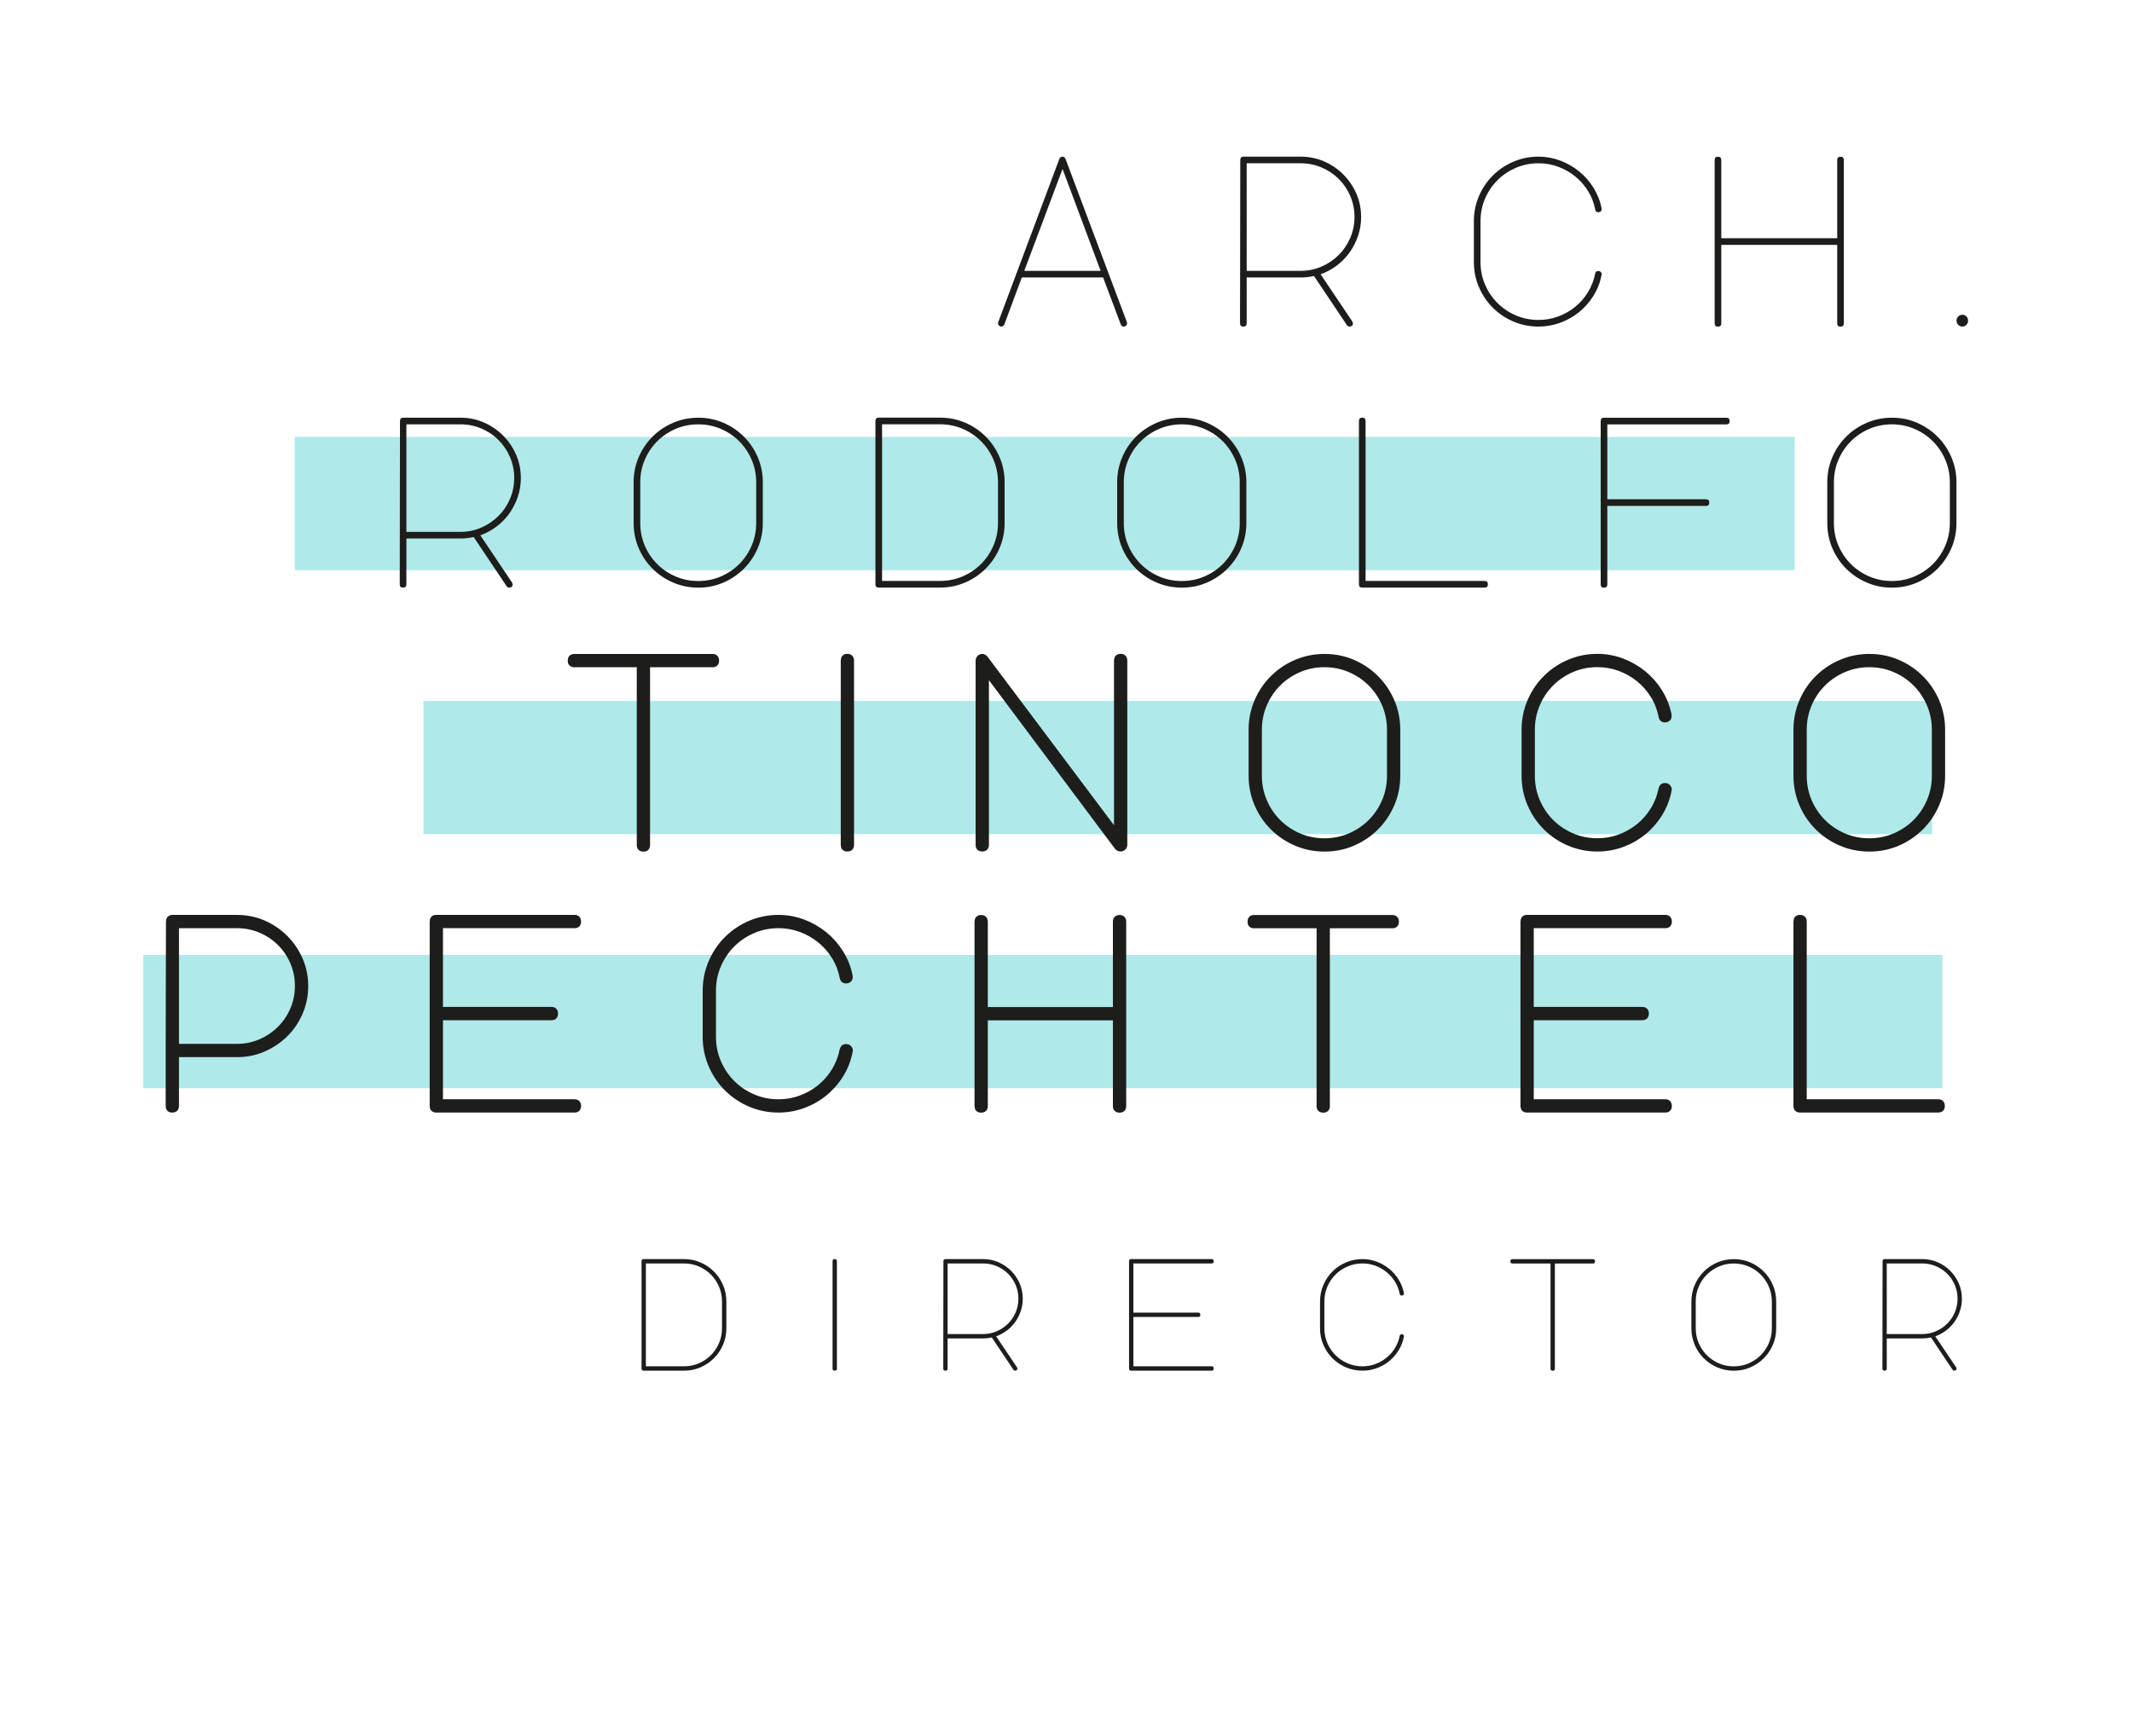 <svg xmlns:dc="http://purl.org/dc/elements/1.1/" xmlns:cc="http://creativecommons.org/ns#" xmlns:rdf="http://www.w3.org/1999/02/22-rdf-syntax-ns#" xmlns:svg="http://www.w3.org/2000/svg" xmlns="http://www.w3.org/2000/svg" xmlns:sodipodi="http://sodipodi.sourceforge.net/DTD/sodipodi-0.dtd" xmlns:inkscape="http://www.inkscape.org/namespaces/inkscape" width="70mm" height="57mm" viewBox="0 0 70 57" id="svg36517" inkscape:version="0.92.1 r15371" sodipodi:docname="rodolfo.svg"><defs id="defs36511"></defs><g inkscape:label="Layer 1" inkscape:groupmode="layer" id="layer1" transform="translate(0,-240)"><g id="g4778" transform="translate(-41.955,-0.151)"><path inkscape:connector-curvature="0" id="path162" style="fill:none;fill-opacity:1;fill-rule:nonzero;stroke:none;stroke-width:0.278" d="M 111.969,297.014 H 42.472 v -56.723 h 69.497 z"></path><path inkscape:connector-curvature="0" id="path164" style="fill:#afe9e9;fill-opacity:1;fill-rule:evenodd;stroke:none;stroke-width:0.353" d="m 55.858,263.168 h 49.536 v 4.375 H 55.858 Z"></path><path inkscape:connector-curvature="0" id="path166" style="fill:#afe9e9;fill-opacity:1;fill-rule:evenodd;stroke:none;stroke-width:0.353" d="m 51.632,254.5 h 49.245 v 4.375 H 51.632 Z"></path><path inkscape:connector-curvature="0" id="path168" style="fill:#afe9e9;fill-opacity:1;fill-rule:evenodd;stroke:none;stroke-width:0.353" d="m 46.661,271.511 h 59.071 v 4.375 H 46.661 Z"></path><g transform="matrix(0.353,0,0,-0.353,78.092,249.045)" id="g170"><path inkscape:connector-curvature="0" id="path172" style="fill:#1d1d1b;fill-opacity:1;fill-rule:nonzero;stroke:none" d="M 0,0 -3.541,9.48 -7.104,0 Z M 2.444,-4.774 C 2.49,-4.957 2.43,-5.087 2.262,-5.163 2.231,-5.178 2.193,-5.186 2.147,-5.186 c -0.136,0 -0.228,0.069 -0.274,0.207 l -1.644,4.362 h -7.562 l -1.621,-4.362 c -0.031,-0.078 -0.084,-0.134 -0.16,-0.172 -0.076,-0.038 -0.153,-0.042 -0.229,-0.012 -0.076,0.03 -0.134,0.084 -0.172,0.16 -0.038,0.076 -0.042,0.152 -0.01,0.229 l 5.687,15.191 c 0.062,0.137 0.16,0.205 0.297,0.205 0.122,0 0.214,-0.068 0.274,-0.205 z"></path></g><g transform="matrix(0.353,0,0,-0.353,84.661,249.045)" id="g174"><path inkscape:connector-curvature="0" id="path176" style="fill:#1d1d1b;fill-opacity:1;fill-rule:nonzero;stroke:none" d="m 0,0 c 0.686,0 1.332,0.133 1.941,0.398 0.61,0.267 1.143,0.627 1.6,1.083 0.456,0.456 0.814,0.988 1.073,1.596 0.259,0.608 0.389,1.253 0.389,1.938 0,0.683 -0.13,1.329 -0.389,1.936 C 4.355,7.56 3.997,8.091 3.541,8.547 3.084,9.003 2.551,9.359 1.941,9.618 1.332,9.877 0.686,10.006 0,10.006 H -5.025 V 0 Z M 4.797,-4.706 C 4.843,-4.782 4.861,-4.862 4.854,-4.945 4.847,-5.029 4.805,-5.094 4.729,-5.14 4.637,-5.171 4.576,-5.186 4.546,-5.186 c -0.107,0 -0.191,0.046 -0.251,0.137 l -3.062,4.57 C 0.837,-0.571 0.426,-0.617 0,-0.617 h -5.025 v -4.272 c 0,-0.198 -0.108,-0.297 -0.321,-0.297 -0.198,0 -0.297,0.099 -0.297,0.297 l 0.023,15.192 c 0,0.213 0.099,0.319 0.297,0.319 H 0 c 0.776,0 1.504,-0.148 2.182,-0.445 C 2.858,9.88 3.453,9.477 3.963,8.966 4.474,8.456 4.877,7.862 5.174,7.185 5.471,6.507 5.619,5.779 5.619,5.003 5.619,4.394 5.524,3.812 5.334,3.255 5.144,2.699 4.885,2.189 4.558,1.725 4.229,1.26 3.834,0.853 3.369,0.503 2.904,0.152 2.398,-0.122 1.851,-0.319 Z"></path></g><g transform="matrix(0.353,0,0,-0.353,94.54,249.182)" id="g178"><path inkscape:connector-curvature="0" id="path180" style="fill:#1d1d1b;fill-opacity:1;fill-rule:nonzero;stroke:none" d="m 0,0 c -0.137,-0.7 -0.389,-1.344 -0.754,-1.93 -0.365,-0.587 -0.81,-1.092 -1.337,-1.519 -0.525,-0.427 -1.111,-0.758 -1.759,-0.993 -0.647,-0.237 -1.321,-0.355 -2.021,-0.355 -0.822,0 -1.599,0.156 -2.33,0.469 -0.731,0.311 -1.37,0.742 -1.919,1.29 -0.548,0.549 -0.979,1.188 -1.291,1.919 -0.312,0.731 -0.468,1.508 -0.468,2.33 v 3.792 c 0,0.822 0.156,1.6 0.468,2.33 0.312,0.731 0.743,1.371 1.291,1.919 0.549,0.549 1.188,0.978 1.919,1.291 0.731,0.311 1.508,0.468 2.33,0.468 0.7,0 1.374,-0.122 2.021,-0.365 0.648,-0.244 1.234,-0.58 1.759,-1.005 0.527,-0.427 0.972,-0.934 1.337,-1.52 C -0.389,7.535 -0.137,6.899 0,6.214 0.03,6.016 -0.046,5.895 -0.229,5.849 -0.442,5.817 -0.563,5.901 -0.594,6.1 -0.716,6.724 -0.94,7.299 -1.268,7.824 c -0.328,0.526 -0.727,0.979 -1.199,1.36 -0.472,0.38 -0.998,0.677 -1.577,0.89 -0.578,0.214 -1.187,0.321 -1.827,0.321 -0.746,0 -1.447,-0.142 -2.102,-0.423 C -8.628,9.689 -9.199,9.306 -9.686,8.818 -10.174,8.33 -10.558,7.76 -10.84,7.104 -11.121,6.45 -11.262,5.749 -11.262,5.003 V 1.211 c 0,-0.746 0.141,-1.447 0.422,-2.102 0.282,-0.655 0.666,-1.225 1.154,-1.713 0.487,-0.488 1.058,-0.872 1.713,-1.154 0.655,-0.281 1.356,-0.422 2.102,-0.422 0.64,0 1.249,0.107 1.827,0.32 0.579,0.213 1.105,0.509 1.577,0.89 0.472,0.381 0.871,0.838 1.199,1.371 0.328,0.534 0.552,1.112 0.674,1.737 0.045,0.182 0.167,0.258 0.365,0.228 C -0.152,0.351 -0.088,0.305 -0.034,0.229 0.019,0.152 0.03,0.076 0,0"></path></g><g transform="matrix(0.353,0,0,-0.353,102.494,245.41)" id="g182"><path inkscape:connector-curvature="0" id="path184" style="fill:#1d1d1b;fill-opacity:1;fill-rule:nonzero;stroke:none" d="m 0,0 v -15.191 c 0,-0.199 -0.103,-0.297 -0.309,-0.297 -0.205,0 -0.307,0.098 -0.307,0.297 v 7.31 h -10.782 v -7.31 c 0,-0.199 -0.108,-0.297 -0.321,-0.297 -0.198,0 -0.297,0.098 -0.297,0.297 V 0 c 0,0.213 0.099,0.319 0.297,0.319 0.213,0 0.321,-0.105 0.321,-0.318 v -7.266 h 10.782 v 7.266 c 0,0.213 0.102,0.318 0.307,0.318 C -0.103,0.319 0,0.213 0,0"></path></g><g transform="matrix(0.353,0,0,-0.353,106.572,250.681)" id="g186"><path inkscape:connector-curvature="0" id="path188" style="fill:#1d1d1b;fill-opacity:1;fill-rule:nonzero;stroke:none" d="m 0,0 c 0,-0.152 -0.049,-0.281 -0.148,-0.388 -0.099,-0.107 -0.225,-0.16 -0.377,-0.16 -0.153,0 -0.282,0.053 -0.388,0.16 -0.108,0.107 -0.16,0.236 -0.16,0.388 0,0.152 0.052,0.282 0.16,0.389 0.106,0.106 0.235,0.16 0.388,0.16 0.152,0 0.278,-0.054 0.377,-0.16 C -0.049,0.282 0,0.152 0,0"></path></g><g transform="matrix(0.353,0,0,-0.353,57.072,257.617)" id="g190"><path inkscape:connector-curvature="0" id="path192" style="fill:#1d1d1b;fill-opacity:1;fill-rule:nonzero;stroke:none" d="m 0,0 c 0.686,0 1.332,0.133 1.941,0.398 0.61,0.267 1.143,0.627 1.6,1.083 0.456,0.456 0.814,0.988 1.073,1.596 0.259,0.608 0.389,1.253 0.389,1.938 0,0.683 -0.13,1.329 -0.389,1.936 C 4.355,7.56 3.997,8.091 3.541,8.547 3.084,9.003 2.551,9.359 1.941,9.618 1.332,9.877 0.686,10.006 0,10.006 H -5.025 V 0 Z M 4.797,-4.706 C 4.843,-4.782 4.861,-4.862 4.854,-4.945 4.847,-5.029 4.805,-5.094 4.729,-5.14 4.637,-5.171 4.576,-5.186 4.546,-5.186 c -0.107,0 -0.191,0.046 -0.251,0.137 l -3.062,4.57 C 0.837,-0.571 0.426,-0.617 0,-0.617 h -5.025 v -4.272 c 0,-0.198 -0.108,-0.297 -0.321,-0.297 -0.198,0 -0.297,0.099 -0.297,0.297 l 0.023,15.192 c 0,0.213 0.099,0.319 0.297,0.319 H 0 c 0.776,0 1.504,-0.148 2.182,-0.445 C 2.858,9.88 3.453,9.477 3.963,8.966 4.474,8.456 4.877,7.862 5.174,7.185 5.471,6.507 5.619,5.779 5.619,5.003 5.619,4.394 5.524,3.812 5.334,3.255 5.144,2.699 4.885,2.189 4.558,1.725 4.229,1.26 3.834,0.853 3.369,0.503 2.904,0.152 2.398,-0.122 1.851,-0.319 Z"></path></g><g transform="matrix(0.353,0,0,-0.353,66.783,255.989)" id="g194"><path inkscape:connector-curvature="0" id="path196" style="fill:#1d1d1b;fill-opacity:1;fill-rule:nonzero;stroke:none" d="M 0,0 C 0,0.746 -0.142,1.447 -0.423,2.102 -0.705,2.757 -1.09,3.327 -1.576,3.815 -2.064,4.303 -2.636,4.687 -3.29,4.969 -3.945,5.25 -4.646,5.392 -5.392,5.392 -6.138,5.392 -6.839,5.25 -7.493,4.969 -8.148,4.687 -8.72,4.303 -9.206,3.815 -9.694,3.327 -10.078,2.757 -10.36,2.102 -10.642,1.447 -10.782,0.746 -10.782,0 v -3.792 c 0,-0.746 0.14,-1.447 0.422,-2.102 0.282,-0.655 0.666,-1.225 1.154,-1.712 0.486,-0.489 1.058,-0.873 1.713,-1.155 0.654,-0.281 1.355,-0.422 2.101,-0.422 0.746,0 1.447,0.141 2.102,0.422 0.654,0.282 1.226,0.666 1.714,1.155 0.486,0.487 0.871,1.057 1.153,1.712 C -0.142,-5.239 0,-4.538 0,-3.792 Z m -5.38,6.008 c 0.823,0 1.599,-0.156 2.322,-0.468 C -2.333,5.228 -1.695,4.798 -1.146,4.249 -0.597,3.701 -0.166,3.062 0.147,2.33 0.46,1.6 0.616,0.822 0.616,0 v -3.792 c 0,-0.822 -0.156,-1.599 -0.469,-2.33 -0.313,-0.731 -0.744,-1.37 -1.293,-1.919 C -1.695,-8.589 -2.333,-9.02 -3.058,-9.331 -3.781,-9.644 -4.557,-9.8 -5.38,-9.8 c -0.824,0 -1.602,0.156 -2.335,0.469 -0.732,0.311 -1.373,0.742 -1.923,1.29 -0.549,0.549 -0.98,1.188 -1.293,1.919 -0.312,0.731 -0.468,1.508 -0.468,2.33 V 0 c 0,0.822 0.156,1.6 0.468,2.33 0.313,0.732 0.744,1.371 1.293,1.919 0.55,0.549 1.191,0.979 1.923,1.291 0.733,0.312 1.511,0.468 2.335,0.468"></path></g><g transform="matrix(0.353,0,0,-0.353,72.819,259.228)" id="g198"><path inkscape:connector-curvature="0" id="path200" style="fill:#1d1d1b;fill-opacity:1;fill-rule:nonzero;stroke:none" d="M 0,0 C 0.746,0 1.446,0.141 2.102,0.422 2.756,0.704 3.327,1.088 3.815,1.576 4.302,2.063 4.687,2.634 4.969,3.289 5.25,3.943 5.392,4.645 5.392,5.391 V 9.183 C 5.392,9.929 5.25,10.63 4.969,11.284 4.687,11.939 4.302,12.51 3.815,12.998 3.327,13.485 2.756,13.869 2.102,14.151 1.446,14.433 0.746,14.574 0,14.574 H -5.391 V 0 Z m 0.012,15.19 c 0.823,0 1.598,-0.156 2.322,-0.467 0.725,-0.313 1.362,-0.743 1.911,-1.291 0.55,-0.548 0.981,-1.188 1.294,-1.919 0.313,-0.731 0.469,-1.508 0.469,-2.33 V 5.391 C 6.008,4.568 5.852,3.792 5.539,3.061 5.226,2.33 4.795,1.69 4.245,1.142 3.696,0.594 3.059,0.163 2.334,-0.148 1.61,-0.461 0.835,-0.617 0.012,-0.617 H -5.71 c -0.198,0 -0.298,0.098 -0.298,0.297 v 15.191 c 0,0.213 0.1,0.319 0.298,0.319 z"></path></g><g transform="matrix(0.353,0,0,-0.353,82.659,255.989)" id="g202"><path inkscape:connector-curvature="0" id="path204" style="fill:#1d1d1b;fill-opacity:1;fill-rule:nonzero;stroke:none" d="M 0,0 C 0,0.746 -0.142,1.447 -0.423,2.102 -0.705,2.757 -1.09,3.327 -1.576,3.815 -2.064,4.303 -2.636,4.687 -3.29,4.969 -3.945,5.25 -4.646,5.392 -5.392,5.392 -6.138,5.392 -6.839,5.25 -7.493,4.969 -8.148,4.687 -8.72,4.303 -9.206,3.815 -9.694,3.327 -10.078,2.757 -10.36,2.102 -10.642,1.447 -10.782,0.746 -10.782,0 v -3.792 c 0,-0.746 0.14,-1.447 0.422,-2.102 0.282,-0.655 0.666,-1.225 1.154,-1.712 0.486,-0.489 1.058,-0.873 1.713,-1.155 0.654,-0.281 1.355,-0.422 2.101,-0.422 0.746,0 1.447,0.141 2.102,0.422 0.654,0.282 1.226,0.666 1.714,1.155 0.486,0.487 0.871,1.057 1.153,1.712 C -0.142,-5.239 0,-4.538 0,-3.792 Z m -5.38,6.008 c 0.823,0 1.599,-0.156 2.322,-0.468 C -2.333,5.228 -1.695,4.798 -1.146,4.249 -0.597,3.701 -0.166,3.062 0.147,2.33 0.46,1.6 0.616,0.822 0.616,0 v -3.792 c 0,-0.822 -0.156,-1.599 -0.469,-2.33 -0.313,-0.731 -0.744,-1.37 -1.293,-1.919 C -1.695,-8.589 -2.333,-9.02 -3.058,-9.331 -3.781,-9.644 -4.557,-9.8 -5.38,-9.8 c -0.824,0 -1.602,0.156 -2.335,0.469 -0.732,0.311 -1.373,0.742 -1.923,1.29 -0.549,0.549 -0.98,1.188 -1.293,1.919 -0.312,0.731 -0.468,1.508 -0.468,2.33 V 0 c 0,0.822 0.156,1.6 0.468,2.33 0.313,0.732 0.744,1.371 1.293,1.919 0.55,0.549 1.191,0.979 1.923,1.291 0.733,0.312 1.511,0.468 2.335,0.468"></path></g><g transform="matrix(0.353,0,0,-0.353,90.702,259.446)" id="g206"><path inkscape:connector-curvature="0" id="path208" style="fill:#1d1d1b;fill-opacity:1;fill-rule:nonzero;stroke:none" d="m 0,0 h -11.399 c -0.199,0 -0.297,0.099 -0.297,0.297 v 15.191 c 0,0.213 0.098,0.32 0.297,0.32 0.212,0 0.32,-0.107 0.32,-0.32 V 0.617 H 0 C 0.197,0.617 0.297,0.51 0.297,0.297 0.297,0.099 0.197,0 0,0"></path></g><g transform="matrix(0.353,0,0,-0.353,98.744,253.982)" id="g210"><path inkscape:connector-curvature="0" id="path212" style="fill:#1d1d1b;fill-opacity:1;fill-rule:nonzero;stroke:none" d="m 0,0 c 0,-0.198 -0.1,-0.297 -0.297,-0.297 h -11.079 v -6.968 h 9.183 c 0.198,0 0.297,-0.102 0.297,-0.308 0,-0.205 -0.099,-0.308 -0.297,-0.308 h -9.183 v -7.31 c 0,-0.199 -0.107,-0.297 -0.32,-0.297 -0.199,0 -0.297,0.098 -0.297,0.297 V 0 c 0,0.213 0.098,0.319 0.297,0.319 H -0.297 C -0.1,0.319 0,0.213 0,0"></path></g><g transform="matrix(0.353,0,0,-0.353,105.974,255.989)" id="g214"><path inkscape:connector-curvature="0" id="path216" style="fill:#1d1d1b;fill-opacity:1;fill-rule:nonzero;stroke:none" d="M 0,0 C 0,0.746 -0.142,1.447 -0.423,2.102 -0.705,2.757 -1.09,3.327 -1.576,3.815 -2.064,4.303 -2.636,4.687 -3.29,4.969 -3.945,5.25 -4.646,5.392 -5.392,5.392 -6.138,5.392 -6.839,5.25 -7.493,4.969 -8.148,4.687 -8.72,4.303 -9.206,3.815 -9.694,3.327 -10.078,2.757 -10.36,2.102 -10.642,1.447 -10.782,0.746 -10.782,0 v -3.792 c 0,-0.746 0.14,-1.447 0.422,-2.102 0.282,-0.655 0.666,-1.225 1.154,-1.712 0.486,-0.489 1.058,-0.873 1.713,-1.155 0.654,-0.281 1.355,-0.422 2.101,-0.422 0.746,0 1.447,0.141 2.102,0.422 0.654,0.282 1.226,0.666 1.714,1.155 0.486,0.487 0.871,1.057 1.153,1.712 C -0.142,-5.239 0,-4.538 0,-3.792 Z m -5.38,6.008 c 0.823,0 1.599,-0.156 2.322,-0.468 C -2.333,5.228 -1.695,4.798 -1.146,4.249 -0.597,3.701 -0.166,3.062 0.147,2.33 0.46,1.6 0.616,0.822 0.616,0 v -3.792 c 0,-0.822 -0.156,-1.599 -0.469,-2.33 -0.313,-0.731 -0.744,-1.37 -1.293,-1.919 C -1.695,-8.589 -2.333,-9.02 -3.058,-9.331 -3.781,-9.644 -4.557,-9.8 -5.38,-9.8 c -0.824,0 -1.602,0.156 -2.335,0.469 -0.732,0.311 -1.373,0.742 -1.923,1.29 -0.549,0.549 -0.98,1.188 -1.293,1.919 -0.312,0.731 -0.468,1.508 -0.468,2.33 V 0 c 0,0.822 0.156,1.6 0.468,2.33 0.313,0.732 0.744,1.371 1.293,1.919 0.55,0.549 1.191,0.979 1.923,1.291 0.733,0.312 1.511,0.468 2.335,0.468"></path></g><g transform="matrix(0.353,0,0,-0.353,65.47,261.849)" id="g218"><path inkscape:connector-curvature="0" id="path220" style="fill:#1d1d1b;fill-opacity:1;fill-rule:nonzero;stroke:none" d="m 0,0 c 0,-0.224 -0.112,-0.335 -0.335,-0.335 h -6.087 v -16.817 c 0,-0.224 -0.112,-0.335 -0.336,-0.335 -0.24,0 -0.36,0.111 -0.36,0.335 v 16.817 h -6.088 c -0.224,0 -0.335,0.111 -0.335,0.335 0,0.24 0.111,0.361 0.335,0.361 H -0.335 C -0.112,0.361 0,0.24 0,0"></path></g><g transform="matrix(0.353,0,0,-0.353,65.47,261.849)" id="g222"><path inkscape:connector-curvature="0" id="path224" style="fill:none;stroke:#1d1d1b;stroke-width:0.539;stroke-linecap:butt;stroke-linejoin:miter;stroke-miterlimit:10;stroke-dasharray:none;stroke-opacity:1" d="m 0,0 c 0,-0.224 -0.112,-0.335 -0.335,-0.335 h -6.087 v -16.817 c 0,-0.224 -0.112,-0.335 -0.336,-0.335 -0.24,0 -0.36,0.111 -0.36,0.335 v 16.817 h -6.088 c -0.224,0 -0.335,0.111 -0.335,0.335 0,0.24 0.111,0.361 0.335,0.361 H -0.335 C -0.112,0.361 0,0.24 0,0 Z"></path></g><g transform="matrix(0.353,0,0,-0.353,69.773,268.018)" id="g226"><path inkscape:connector-curvature="0" id="path228" style="fill:#1d1d1b;fill-opacity:1;fill-rule:nonzero;stroke:none" d="m 0,0 c -0.224,0 -0.335,0.111 -0.335,0.335 v 17.152 c 0,0.241 0.111,0.362 0.335,0.362 0.241,0 0.361,-0.121 0.361,-0.362 V 0.335 C 0.361,0.111 0.241,0 0,0"></path></g><g transform="matrix(0.353,0,0,-0.353,69.773,268.018)" id="g230"><path inkscape:connector-curvature="0" id="path232" style="fill:none;stroke:#1d1d1b;stroke-width:0.539;stroke-linecap:butt;stroke-linejoin:miter;stroke-miterlimit:10;stroke-dasharray:none;stroke-opacity:1" d="m 0,0 c -0.224,0 -0.335,0.111 -0.335,0.335 v 17.152 c 0,0.241 0.111,0.362 0.335,0.362 0.241,0 0.361,-0.121 0.361,-0.362 V 0.335 C 0.361,0.111 0.241,0 0,0 Z"></path></g><g transform="matrix(0.353,0,0,-0.353,78.749,268.018)" id="g234"><path inkscape:connector-curvature="0" id="path236" style="fill:#1d1d1b;fill-opacity:1;fill-rule:nonzero;stroke:none" d="M 0,0 C -0.108,0 -0.206,0.043 -0.296,0.129 L -12.521,16.481 V 0.335 C -12.521,0.111 -12.642,0 -12.883,0 c -0.223,0 -0.335,0.111 -0.335,0.335 v 17.152 c 0,0.155 0.077,0.267 0.233,0.335 0.137,0.052 0.266,0.009 0.386,-0.129 L -0.348,1.367 v 16.12 c 0,0.241 0.117,0.362 0.349,0.362 0.232,0 0.348,-0.121 0.348,-0.362 V 0.335 C 0.349,0.181 0.269,0.077 0.107,0.025 0.089,0.009 0.054,0 0,0"></path></g><g transform="matrix(0.353,0,0,-0.353,78.749,268.018)" id="g238"><path inkscape:connector-curvature="0" id="path240" style="fill:none;stroke:#1d1d1b;stroke-width:0.539;stroke-linecap:butt;stroke-linejoin:miter;stroke-miterlimit:10;stroke-dasharray:none;stroke-opacity:1" d="M 0,0 C -0.108,0 -0.206,0.043 -0.296,0.129 L -12.521,16.481 V 0.335 C -12.521,0.111 -12.642,0 -12.883,0 c -0.223,0 -0.335,0.111 -0.335,0.335 v 17.152 c 0,0.155 0.077,0.267 0.233,0.335 0.137,0.052 0.266,0.009 0.386,-0.129 L -0.348,1.367 v 16.12 c 0,0.241 0.117,0.362 0.349,0.362 0.232,0 0.348,-0.121 0.348,-0.362 V 0.335 C 0.349,0.181 0.269,0.077 0.107,0.025 0.089,0.009 0.054,0 0,0 Z"></path></g><g transform="matrix(0.353,0,0,-0.353,87.589,264.115)" id="g242"><path inkscape:connector-curvature="0" id="path244" style="fill:#1d1d1b;fill-opacity:1;fill-rule:nonzero;stroke:none" d="M 0,0 C 0,0.843 -0.159,1.634 -0.477,2.373 -0.795,3.112 -1.229,3.757 -1.779,4.308 -2.33,4.857 -2.975,5.292 -3.714,5.61 -4.453,5.929 -5.244,6.088 -6.087,6.088 -6.93,6.088 -7.721,5.929 -8.46,5.61 -9.199,5.292 -9.844,4.857 -10.394,4.308 -10.944,3.757 -11.379,3.112 -11.696,2.373 -12.015,1.634 -12.174,0.843 -12.174,0 v -4.281 c 0,-0.843 0.159,-1.634 0.478,-2.373 0.317,-0.74 0.752,-1.384 1.302,-1.935 0.55,-0.55 1.195,-0.984 1.934,-1.302 0.739,-0.318 1.53,-0.477 2.373,-0.477 0.843,0 1.634,0.159 2.373,0.477 0.739,0.318 1.384,0.752 1.935,1.302 0.55,0.551 0.984,1.195 1.302,1.935 C -0.159,-5.915 0,-5.124 0,-4.281 Z m -6.074,6.784 c 0.93,0 1.804,-0.177 2.623,-0.529 0.818,-0.353 1.538,-0.838 2.158,-1.457 0.62,-0.619 1.106,-1.341 1.46,-2.167 C 0.52,1.806 0.696,0.929 0.696,0 v -4.281 c 0,-0.929 -0.176,-1.806 -0.529,-2.631 -0.354,-0.825 -0.84,-1.547 -1.46,-2.166 -0.62,-0.619 -1.34,-1.106 -2.158,-1.458 -0.819,-0.353 -1.693,-0.528 -2.623,-0.528 -0.93,0 -1.809,0.175 -2.636,0.528 -0.827,0.352 -1.55,0.839 -2.171,1.458 -0.62,0.619 -1.106,1.341 -1.46,2.166 -0.352,0.825 -0.529,1.702 -0.529,2.631 V 0 c 0,0.929 0.177,1.806 0.529,2.631 0.354,0.826 0.84,1.548 1.46,2.167 0.621,0.619 1.344,1.104 2.171,1.457 0.827,0.352 1.706,0.529 2.636,0.529"></path></g><g transform="matrix(0.353,0,0,-0.353,87.589,264.115)" id="g246"><path inkscape:connector-curvature="0" id="path248" style="fill:none;stroke:#1d1d1b;stroke-width:0.539;stroke-linecap:butt;stroke-linejoin:miter;stroke-miterlimit:10;stroke-dasharray:none;stroke-opacity:1" d="M 0,0 C 0,0.843 -0.159,1.634 -0.477,2.373 -0.795,3.112 -1.229,3.757 -1.779,4.308 -2.33,4.857 -2.975,5.292 -3.714,5.61 -4.453,5.929 -5.244,6.088 -6.087,6.088 -6.93,6.088 -7.721,5.929 -8.46,5.61 -9.199,5.292 -9.844,4.857 -10.394,4.308 -10.944,3.757 -11.379,3.112 -11.696,2.373 -12.015,1.634 -12.174,0.843 -12.174,0 v -4.281 c 0,-0.843 0.159,-1.634 0.478,-2.373 0.317,-0.74 0.752,-1.384 1.302,-1.935 0.55,-0.55 1.195,-0.984 1.934,-1.302 0.739,-0.318 1.53,-0.477 2.373,-0.477 0.843,0 1.634,0.159 2.373,0.477 0.739,0.318 1.384,0.752 1.935,1.302 0.55,0.551 0.984,1.195 1.302,1.935 C -0.159,-5.915 0,-5.124 0,-4.281 Z m -6.074,6.784 c 0.93,0 1.804,-0.177 2.623,-0.529 0.818,-0.353 1.538,-0.838 2.158,-1.457 0.62,-0.619 1.106,-1.341 1.46,-2.167 C 0.52,1.806 0.696,0.929 0.696,0 v -4.281 c 0,-0.929 -0.176,-1.806 -0.529,-2.631 -0.354,-0.825 -0.84,-1.547 -1.46,-2.166 -0.62,-0.619 -1.34,-1.106 -2.158,-1.458 -0.819,-0.353 -1.693,-0.528 -2.623,-0.528 -0.93,0 -1.809,0.175 -2.636,0.528 -0.827,0.352 -1.55,0.839 -2.171,1.458 -0.62,0.619 -1.106,1.341 -1.46,2.166 -0.352,0.825 -0.529,1.702 -0.529,2.631 V 0 c 0,0.929 0.177,1.806 0.529,2.631 0.354,0.826 0.84,1.548 1.46,2.167 0.621,0.619 1.344,1.104 2.171,1.457 0.827,0.352 1.706,0.529 2.636,0.529 z"></path></g><g transform="matrix(0.353,0,0,-0.353,96.743,266.107)" id="g250"><path inkscape:connector-curvature="0" id="path252" style="fill:#1d1d1b;fill-opacity:1;fill-rule:nonzero;stroke:none" d="m 0,0 c -0.154,-0.791 -0.438,-1.518 -0.852,-2.179 -0.412,-0.662 -0.915,-1.234 -1.508,-1.716 -0.593,-0.481 -1.255,-0.855 -1.986,-1.122 -0.731,-0.266 -1.492,-0.399 -2.283,-0.399 -0.929,0 -1.806,0.176 -2.631,0.528 -0.825,0.353 -1.547,0.839 -2.166,1.458 -0.619,0.619 -1.105,1.341 -1.457,2.166 -0.353,0.826 -0.529,1.702 -0.529,2.631 v 4.281 c 0,0.929 0.176,1.806 0.529,2.631 0.352,0.826 0.838,1.548 1.457,2.167 0.619,0.619 1.341,1.105 2.166,1.457 0.825,0.353 1.702,0.53 2.631,0.53 0.791,0 1.552,-0.139 2.283,-0.413 0.731,-0.276 1.393,-0.654 1.986,-1.135 C -1.767,10.403 -1.264,9.831 -0.852,9.17 -0.438,8.508 -0.154,7.79 0,7.016 0.034,6.792 -0.052,6.654 -0.258,6.604 -0.499,6.568 -0.637,6.663 -0.671,6.887 c -0.138,0.705 -0.391,1.354 -0.761,1.947 -0.37,0.594 -0.821,1.104 -1.353,1.535 -0.533,0.43 -1.127,0.765 -1.78,1.006 -0.654,0.24 -1.341,0.361 -2.064,0.361 -0.843,0 -1.634,-0.159 -2.373,-0.477 -0.739,-0.319 -1.384,-0.753 -1.934,-1.303 -0.55,-0.551 -0.985,-1.195 -1.302,-1.935 -0.319,-0.739 -0.478,-1.53 -0.478,-2.373 V 1.367 c 0,-0.843 0.159,-1.634 0.478,-2.373 0.317,-0.739 0.752,-1.384 1.302,-1.934 0.55,-0.55 1.195,-0.985 1.934,-1.302 0.739,-0.319 1.53,-0.478 2.373,-0.478 0.723,0 1.41,0.12 2.064,0.362 0.653,0.24 1.247,0.576 1.78,1.005 0.532,0.43 0.983,0.946 1.353,1.548 0.37,0.602 0.623,1.255 0.761,1.96 0.052,0.206 0.19,0.292 0.413,0.258 C -0.172,0.396 -0.1,0.344 -0.039,0.258 0.021,0.172 0.034,0.086 0,0"></path></g><g transform="matrix(0.353,0,0,-0.353,96.743,266.107)" id="g254"><path inkscape:connector-curvature="0" id="path256" style="fill:none;stroke:#1d1d1b;stroke-width:0.539;stroke-linecap:butt;stroke-linejoin:miter;stroke-miterlimit:10;stroke-dasharray:none;stroke-opacity:1" d="m 0,0 c -0.154,-0.791 -0.438,-1.518 -0.852,-2.179 -0.412,-0.662 -0.915,-1.234 -1.508,-1.716 -0.593,-0.481 -1.255,-0.855 -1.986,-1.122 -0.731,-0.266 -1.492,-0.399 -2.283,-0.399 -0.929,0 -1.806,0.176 -2.631,0.528 -0.825,0.353 -1.547,0.839 -2.166,1.458 -0.619,0.619 -1.105,1.341 -1.457,2.166 -0.353,0.826 -0.529,1.702 -0.529,2.631 v 4.281 c 0,0.929 0.176,1.806 0.529,2.631 0.352,0.826 0.838,1.548 1.457,2.167 0.619,0.619 1.341,1.105 2.166,1.457 0.825,0.353 1.702,0.53 2.631,0.53 0.791,0 1.552,-0.139 2.283,-0.413 0.731,-0.276 1.393,-0.654 1.986,-1.135 C -1.767,10.403 -1.264,9.831 -0.852,9.17 -0.438,8.508 -0.154,7.79 0,7.016 0.034,6.792 -0.052,6.654 -0.258,6.604 -0.499,6.568 -0.637,6.663 -0.671,6.887 c -0.138,0.705 -0.391,1.354 -0.761,1.947 -0.37,0.594 -0.821,1.104 -1.353,1.535 -0.533,0.43 -1.127,0.765 -1.78,1.006 -0.654,0.24 -1.341,0.361 -2.064,0.361 -0.843,0 -1.634,-0.159 -2.373,-0.477 -0.739,-0.319 -1.384,-0.753 -1.934,-1.303 -0.55,-0.551 -0.985,-1.195 -1.302,-1.935 -0.319,-0.739 -0.478,-1.53 -0.478,-2.373 V 1.367 c 0,-0.843 0.159,-1.634 0.478,-2.373 0.317,-0.739 0.752,-1.384 1.302,-1.934 0.55,-0.55 1.195,-0.985 1.934,-1.302 0.739,-0.319 1.53,-0.478 2.373,-0.478 0.723,0 1.41,0.12 2.064,0.362 0.653,0.24 1.247,0.576 1.78,1.005 0.532,0.43 0.983,0.946 1.353,1.548 0.37,0.602 0.623,1.255 0.761,1.96 0.052,0.206 0.19,0.292 0.413,0.258 C -0.172,0.396 -0.1,0.344 -0.039,0.258 0.021,0.172 0.034,0.086 0,0 Z"></path></g><g transform="matrix(0.353,0,0,-0.353,105.478,264.115)" id="g258"><path inkscape:connector-curvature="0" id="path260" style="fill:#1d1d1b;fill-opacity:1;fill-rule:nonzero;stroke:none" d="M 0,0 C 0,0.843 -0.159,1.634 -0.477,2.373 -0.795,3.112 -1.229,3.757 -1.779,4.308 -2.33,4.857 -2.975,5.292 -3.714,5.61 -4.453,5.929 -5.244,6.088 -6.087,6.088 -6.93,6.088 -7.721,5.929 -8.46,5.61 -9.199,5.292 -9.844,4.857 -10.394,4.308 -10.944,3.757 -11.379,3.112 -11.696,2.373 -12.015,1.634 -12.174,0.843 -12.174,0 v -4.281 c 0,-0.843 0.159,-1.634 0.478,-2.373 0.317,-0.74 0.752,-1.384 1.302,-1.935 0.55,-0.55 1.195,-0.984 1.934,-1.302 0.739,-0.318 1.53,-0.477 2.373,-0.477 0.843,0 1.634,0.159 2.373,0.477 0.739,0.318 1.384,0.752 1.935,1.302 0.55,0.551 0.984,1.195 1.302,1.935 C -0.159,-5.915 0,-5.124 0,-4.281 Z m -6.074,6.784 c 0.93,0 1.804,-0.177 2.623,-0.529 0.818,-0.353 1.538,-0.838 2.158,-1.457 0.62,-0.619 1.106,-1.341 1.46,-2.167 C 0.52,1.806 0.696,0.929 0.696,0 v -4.281 c 0,-0.929 -0.176,-1.806 -0.529,-2.631 -0.354,-0.825 -0.84,-1.547 -1.46,-2.166 -0.62,-0.619 -1.34,-1.106 -2.158,-1.458 -0.819,-0.353 -1.693,-0.528 -2.623,-0.528 -0.93,0 -1.809,0.175 -2.636,0.528 -0.827,0.352 -1.55,0.839 -2.171,1.458 -0.62,0.619 -1.106,1.341 -1.46,2.166 -0.352,0.825 -0.529,1.702 -0.529,2.631 V 0 c 0,0.929 0.177,1.806 0.529,2.631 0.354,0.826 0.84,1.548 1.46,2.167 0.621,0.619 1.344,1.104 2.171,1.457 0.827,0.352 1.706,0.529 2.636,0.529"></path></g><g transform="matrix(0.353,0,0,-0.353,105.478,264.115)" id="g262"><path inkscape:connector-curvature="0" id="path264" style="fill:none;stroke:#1d1d1b;stroke-width:0.539;stroke-linecap:butt;stroke-linejoin:miter;stroke-miterlimit:10;stroke-dasharray:none;stroke-opacity:1" d="M 0,0 C 0,0.843 -0.159,1.634 -0.477,2.373 -0.795,3.112 -1.229,3.757 -1.779,4.308 -2.33,4.857 -2.975,5.292 -3.714,5.61 -4.453,5.929 -5.244,6.088 -6.087,6.088 -6.93,6.088 -7.721,5.929 -8.46,5.61 -9.199,5.292 -9.844,4.857 -10.394,4.308 -10.944,3.757 -11.379,3.112 -11.696,2.373 -12.015,1.634 -12.174,0.843 -12.174,0 v -4.281 c 0,-0.843 0.159,-1.634 0.478,-2.373 0.317,-0.74 0.752,-1.384 1.302,-1.935 0.55,-0.55 1.195,-0.984 1.934,-1.302 0.739,-0.318 1.53,-0.477 2.373,-0.477 0.843,0 1.634,0.159 2.373,0.477 0.739,0.318 1.384,0.752 1.935,1.302 0.55,0.551 0.984,1.195 1.302,1.935 C -0.159,-5.915 0,-5.124 0,-4.281 Z m -6.074,6.784 c 0.93,0 1.804,-0.177 2.623,-0.529 0.818,-0.353 1.538,-0.838 2.158,-1.457 0.62,-0.619 1.106,-1.341 1.46,-2.167 C 0.52,1.806 0.696,0.929 0.696,0 v -4.281 c 0,-0.929 -0.176,-1.806 -0.529,-2.631 -0.354,-0.825 -0.84,-1.547 -1.46,-2.166 -0.62,-0.619 -1.34,-1.106 -2.158,-1.458 -0.819,-0.353 -1.693,-0.528 -2.623,-0.528 -0.93,0 -1.809,0.175 -2.636,0.528 -0.827,0.352 -1.55,0.839 -2.171,1.458 -0.62,0.619 -1.106,1.341 -1.46,2.166 -0.352,0.825 -0.529,1.702 -0.529,2.631 V 0 c 0,0.929 0.177,1.806 0.529,2.631 0.354,0.826 0.84,1.548 1.46,2.167 0.621,0.619 1.344,1.104 2.171,1.457 0.827,0.352 1.706,0.529 2.636,0.529 z"></path></g><g transform="matrix(0.353,0,0,-0.353,47.736,274.525)" id="g266"><path inkscape:connector-curvature="0" id="path268" style="fill:#1d1d1b;fill-opacity:1;fill-rule:nonzero;stroke:none" d="m 0,0 h 5.675 c 0.773,0 1.504,0.15 2.192,0.45 0.688,0.301 1.289,0.708 1.805,1.223 0.516,0.515 0.92,1.115 1.213,1.802 0.292,0.685 0.438,1.415 0.438,2.187 0,0.772 -0.146,1.5 -0.438,2.187 C 10.592,8.535 10.188,9.136 9.672,9.65 9.156,10.165 8.555,10.568 7.867,10.859 7.179,11.151 6.448,11.298 5.675,11.298 H 0 Z m -0.361,-5.854 c -0.224,0 -0.335,0.111 -0.335,0.334 v 5.16 l 0.026,11.993 c 0,0.24 0.111,0.361 0.335,0.361 h 6.01 c 0.877,0 1.697,-0.168 2.463,-0.503 C 8.902,11.155 9.573,10.7 10.149,10.124 10.726,9.548 11.182,8.877 11.517,8.112 11.852,7.347 12.02,6.525 12.02,5.648 12.02,4.771 11.852,3.946 11.517,3.173 11.182,2.399 10.726,1.729 10.149,1.161 9.573,0.594 8.902,0.143 8.138,-0.193 7.372,-0.528 6.552,-0.696 5.675,-0.696 H 0 V -5.52 c 0,-0.223 -0.12,-0.334 -0.361,-0.334"></path></g><g transform="matrix(0.353,0,0,-0.353,47.736,274.525)" id="g270"><path inkscape:connector-curvature="0" id="path272" style="fill:none;stroke:#1d1d1b;stroke-width:0.539;stroke-linecap:butt;stroke-linejoin:miter;stroke-miterlimit:10;stroke-dasharray:none;stroke-opacity:1" d="m 0,0 h 5.675 c 0.773,0 1.504,0.15 2.192,0.45 0.688,0.301 1.289,0.708 1.805,1.223 0.516,0.515 0.92,1.115 1.213,1.802 0.292,0.685 0.438,1.415 0.438,2.187 0,0.772 -0.146,1.5 -0.438,2.187 C 10.592,8.535 10.188,9.136 9.672,9.65 9.156,10.165 8.555,10.568 7.867,10.859 7.179,11.151 6.448,11.298 5.675,11.298 H 0 Z m -0.361,-5.854 c -0.224,0 -0.335,0.111 -0.335,0.334 v 5.16 l 0.026,11.993 c 0,0.24 0.111,0.361 0.335,0.361 h 6.01 c 0.877,0 1.697,-0.168 2.463,-0.503 C 8.902,11.155 9.573,10.7 10.149,10.124 10.726,9.548 11.182,8.877 11.517,8.112 11.852,7.347 12.02,6.525 12.02,5.648 12.02,4.771 11.852,3.946 11.517,3.173 11.182,2.399 10.726,1.729 10.149,1.161 9.573,0.594 8.902,0.143 8.138,-0.193 7.372,-0.528 6.552,-0.696 5.675,-0.696 H 0 V -5.52 c 0,-0.223 -0.12,-0.334 -0.361,-0.334 z"></path></g><g transform="matrix(0.353,0,0,-0.353,60.938,276.472)" id="g274"><path inkscape:connector-curvature="0" id="path276" style="fill:#1d1d1b;fill-opacity:1;fill-rule:nonzero;stroke:none" d="m 0,0 c 0,-0.224 -0.112,-0.335 -0.335,-0.335 h -12.871 c -0.224,0 -0.335,0.111 -0.335,0.335 v 17.152 c 0,0.241 0.111,0.362 0.335,0.362 H -0.335 C -0.112,17.514 0,17.393 0,17.152 0,16.929 -0.112,16.817 -0.335,16.817 h -12.51 V 8.95 h 10.369 c 0.223,0 0.335,-0.116 0.335,-0.347 0,-0.233 -0.112,-0.349 -0.335,-0.349 H -12.845 V 0.361 h 12.51 C -0.112,0.361 0,0.241 0,0"></path></g><g transform="matrix(0.353,0,0,-0.353,60.938,276.472)" id="g278"><path inkscape:connector-curvature="0" id="path280" style="fill:none;stroke:#1d1d1b;stroke-width:0.539;stroke-linecap:butt;stroke-linejoin:miter;stroke-miterlimit:10;stroke-dasharray:none;stroke-opacity:1" d="m 0,0 c 0,-0.224 -0.112,-0.335 -0.335,-0.335 h -12.871 c -0.224,0 -0.335,0.111 -0.335,0.335 v 17.152 c 0,0.241 0.111,0.362 0.335,0.362 H -0.335 C -0.112,17.514 0,17.393 0,17.152 0,16.929 -0.112,16.817 -0.335,16.817 h -12.51 V 8.95 h 10.369 c 0.223,0 0.335,-0.116 0.335,-0.347 0,-0.233 -0.112,-0.349 -0.335,-0.349 H -12.845 V 0.361 h 12.51 C -0.112,0.361 0,0.241 0,0 Z"></path></g><g transform="matrix(0.353,0,0,-0.353,69.856,274.679)" id="g282"><path inkscape:connector-curvature="0" id="path284" style="fill:#1d1d1b;fill-opacity:1;fill-rule:nonzero;stroke:none" d="m 0,0 c -0.154,-0.791 -0.438,-1.518 -0.852,-2.179 -0.412,-0.662 -0.915,-1.234 -1.508,-1.716 -0.593,-0.481 -1.255,-0.855 -1.986,-1.122 -0.731,-0.266 -1.492,-0.399 -2.283,-0.399 -0.929,0 -1.806,0.176 -2.631,0.528 -0.825,0.353 -1.547,0.839 -2.166,1.458 -0.619,0.619 -1.105,1.341 -1.457,2.166 -0.353,0.826 -0.529,1.702 -0.529,2.631 v 4.281 c 0,0.929 0.176,1.806 0.529,2.631 0.352,0.826 0.838,1.548 1.457,2.167 0.619,0.619 1.341,1.105 2.166,1.457 0.825,0.353 1.702,0.53 2.631,0.53 0.791,0 1.552,-0.139 2.283,-0.413 0.731,-0.276 1.393,-0.654 1.986,-1.135 C -1.767,10.403 -1.264,9.831 -0.852,9.17 -0.438,8.508 -0.154,7.79 0,7.016 0.034,6.792 -0.052,6.654 -0.258,6.604 -0.499,6.568 -0.637,6.663 -0.671,6.887 c -0.138,0.705 -0.391,1.354 -0.761,1.947 -0.37,0.594 -0.821,1.104 -1.353,1.535 -0.533,0.43 -1.127,0.765 -1.78,1.006 -0.654,0.24 -1.341,0.361 -2.064,0.361 -0.843,0 -1.634,-0.159 -2.373,-0.477 -0.739,-0.319 -1.384,-0.753 -1.934,-1.303 -0.55,-0.551 -0.985,-1.195 -1.302,-1.935 -0.319,-0.739 -0.478,-1.53 -0.478,-2.373 V 1.367 c 0,-0.843 0.159,-1.634 0.478,-2.373 0.317,-0.739 0.752,-1.384 1.302,-1.934 0.55,-0.55 1.195,-0.985 1.934,-1.302 0.739,-0.319 1.53,-0.478 2.373,-0.478 0.723,0 1.41,0.12 2.064,0.362 0.653,0.24 1.247,0.576 1.78,1.005 0.532,0.43 0.983,0.946 1.353,1.548 0.37,0.602 0.623,1.255 0.761,1.96 0.052,0.206 0.19,0.292 0.413,0.258 C -0.172,0.396 -0.1,0.344 -0.039,0.258 0.021,0.172 0.034,0.086 0,0"></path></g><g transform="matrix(0.353,0,0,-0.353,69.856,274.679)" id="g286"><path inkscape:connector-curvature="0" id="path288" style="fill:none;stroke:#1d1d1b;stroke-width:0.539;stroke-linecap:butt;stroke-linejoin:miter;stroke-miterlimit:10;stroke-dasharray:none;stroke-opacity:1" d="m 0,0 c -0.154,-0.791 -0.438,-1.518 -0.852,-2.179 -0.412,-0.662 -0.915,-1.234 -1.508,-1.716 -0.593,-0.481 -1.255,-0.855 -1.986,-1.122 -0.731,-0.266 -1.492,-0.399 -2.283,-0.399 -0.929,0 -1.806,0.176 -2.631,0.528 -0.825,0.353 -1.547,0.839 -2.166,1.458 -0.619,0.619 -1.105,1.341 -1.457,2.166 -0.353,0.826 -0.529,1.702 -0.529,2.631 v 4.281 c 0,0.929 0.176,1.806 0.529,2.631 0.352,0.826 0.838,1.548 1.457,2.167 0.619,0.619 1.341,1.105 2.166,1.457 0.825,0.353 1.702,0.53 2.631,0.53 0.791,0 1.552,-0.139 2.283,-0.413 0.731,-0.276 1.393,-0.654 1.986,-1.135 C -1.767,10.403 -1.264,9.831 -0.852,9.17 -0.438,8.508 -0.154,7.79 0,7.016 0.034,6.792 -0.052,6.654 -0.258,6.604 -0.499,6.568 -0.637,6.663 -0.671,6.887 c -0.138,0.705 -0.391,1.354 -0.761,1.947 -0.37,0.594 -0.821,1.104 -1.353,1.535 -0.533,0.43 -1.127,0.765 -1.78,1.006 -0.654,0.24 -1.341,0.361 -2.064,0.361 -0.843,0 -1.634,-0.159 -2.373,-0.477 -0.739,-0.319 -1.384,-0.753 -1.934,-1.303 -0.55,-0.551 -0.985,-1.195 -1.302,-1.935 -0.319,-0.739 -0.478,-1.53 -0.478,-2.373 V 1.367 c 0,-0.843 0.159,-1.634 0.478,-2.373 0.317,-0.739 0.752,-1.384 1.302,-1.934 0.55,-0.55 1.195,-0.985 1.934,-1.302 0.739,-0.319 1.53,-0.478 2.373,-0.478 0.723,0 1.41,0.12 2.064,0.362 0.653,0.24 1.247,0.576 1.78,1.005 0.532,0.43 0.983,0.946 1.353,1.548 0.37,0.602 0.623,1.255 0.761,1.96 0.052,0.206 0.19,0.292 0.413,0.258 C -0.172,0.396 -0.1,0.344 -0.039,0.258 0.021,0.172 0.034,0.086 0,0 Z"></path></g><g transform="matrix(0.353,0,0,-0.353,78.836,270.421)" id="g290"><path inkscape:connector-curvature="0" id="path292" style="fill:#1d1d1b;fill-opacity:1;fill-rule:nonzero;stroke:none" d="m 0,0 v -17.152 c 0,-0.224 -0.115,-0.335 -0.348,-0.335 -0.232,0 -0.348,0.111 -0.348,0.335 v 8.254 H -12.87 v -8.254 c 0,-0.224 -0.12,-0.335 -0.361,-0.335 -0.224,0 -0.335,0.111 -0.335,0.335 V 0 c 0,0.24 0.111,0.361 0.335,0.361 0.241,0 0.361,-0.12 0.361,-0.36 v -8.203 h 12.174 v 8.203 c 0,0.24 0.116,0.36 0.348,0.36 C -0.115,0.361 0,0.24 0,0"></path></g><g transform="matrix(0.353,0,0,-0.353,78.836,270.421)" id="g294"><path inkscape:connector-curvature="0" id="path296" style="fill:none;stroke:#1d1d1b;stroke-width:0.539;stroke-linecap:butt;stroke-linejoin:miter;stroke-miterlimit:10;stroke-dasharray:none;stroke-opacity:1" d="m 0,0 v -17.152 c 0,-0.224 -0.115,-0.335 -0.348,-0.335 -0.232,0 -0.348,0.111 -0.348,0.335 v 8.254 H -12.87 v -8.254 c 0,-0.224 -0.12,-0.335 -0.361,-0.335 -0.224,0 -0.335,0.111 -0.335,0.335 V 0 c 0,0.24 0.111,0.361 0.335,0.361 0.241,0 0.361,-0.12 0.361,-0.36 v -8.203 h 12.174 v 8.203 c 0,0.24 0.116,0.36 0.348,0.36 C -0.115,0.361 0,0.24 0,0 Z"></path></g><g transform="matrix(0.353,0,0,-0.353,87.79,270.421)" id="g298"><path inkscape:connector-curvature="0" id="path300" style="fill:#1d1d1b;fill-opacity:1;fill-rule:nonzero;stroke:none" d="m 0,0 c 0,-0.224 -0.112,-0.335 -0.335,-0.335 h -6.087 v -16.817 c 0,-0.224 -0.112,-0.335 -0.336,-0.335 -0.24,0 -0.36,0.111 -0.36,0.335 v 16.817 h -6.088 c -0.224,0 -0.335,0.111 -0.335,0.335 0,0.24 0.111,0.361 0.335,0.361 H -0.335 C -0.112,0.361 0,0.24 0,0"></path></g><g transform="matrix(0.353,0,0,-0.353,87.79,270.421)" id="g302"><path inkscape:connector-curvature="0" id="path304" style="fill:none;stroke:#1d1d1b;stroke-width:0.539;stroke-linecap:butt;stroke-linejoin:miter;stroke-miterlimit:10;stroke-dasharray:none;stroke-opacity:1" d="m 0,0 c 0,-0.224 -0.112,-0.335 -0.335,-0.335 h -6.087 v -16.817 c 0,-0.224 -0.112,-0.335 -0.336,-0.335 -0.24,0 -0.36,0.111 -0.36,0.335 v 16.817 h -6.088 c -0.224,0 -0.335,0.111 -0.335,0.335 0,0.24 0.111,0.361 0.335,0.361 H -0.335 C -0.112,0.361 0,0.24 0,0 Z"></path></g><g transform="matrix(0.353,0,0,-0.353,96.752,276.472)" id="g306"><path inkscape:connector-curvature="0" id="path308" style="fill:#1d1d1b;fill-opacity:1;fill-rule:nonzero;stroke:none" d="m 0,0 c 0,-0.224 -0.112,-0.335 -0.335,-0.335 h -12.871 c -0.224,0 -0.335,0.111 -0.335,0.335 v 17.152 c 0,0.241 0.111,0.362 0.335,0.362 H -0.335 C -0.112,17.514 0,17.393 0,17.152 0,16.929 -0.112,16.817 -0.335,16.817 h -12.51 V 8.95 h 10.369 c 0.223,0 0.335,-0.116 0.335,-0.347 0,-0.233 -0.112,-0.349 -0.335,-0.349 H -12.845 V 0.361 h 12.51 C -0.112,0.361 0,0.241 0,0"></path></g><g transform="matrix(0.353,0,0,-0.353,96.752,276.472)" id="g310"><path inkscape:connector-curvature="0" id="path312" style="fill:none;stroke:#1d1d1b;stroke-width:0.539;stroke-linecap:butt;stroke-linejoin:miter;stroke-miterlimit:10;stroke-dasharray:none;stroke-opacity:1" d="m 0,0 c 0,-0.224 -0.112,-0.335 -0.335,-0.335 h -12.871 c -0.224,0 -0.335,0.111 -0.335,0.335 v 17.152 c 0,0.241 0.111,0.362 0.335,0.362 H -0.335 C -0.112,17.514 0,17.393 0,17.152 0,16.929 -0.112,16.817 -0.335,16.817 h -12.51 V 8.95 h 10.369 c 0.223,0 0.335,-0.116 0.335,-0.347 0,-0.233 -0.112,-0.349 -0.335,-0.349 H -12.845 V 0.361 h 12.51 C -0.112,0.361 0,0.241 0,0 Z"></path></g><g transform="matrix(0.353,0,0,-0.353,105.596,276.59)" id="g314"><path inkscape:connector-curvature="0" id="path316" style="fill:#1d1d1b;fill-opacity:1;fill-rule:nonzero;stroke:none" d="m 0,0 h -12.871 c -0.224,0 -0.335,0.111 -0.335,0.335 v 17.152 c 0,0.241 0.111,0.362 0.335,0.362 0.241,0 0.361,-0.121 0.361,-0.362 V 0.696 H 0 c 0.223,0 0.335,-0.12 0.335,-0.361 C 0.335,0.111 0.223,0 0,0"></path></g><g transform="matrix(0.353,0,0,-0.353,105.596,276.59)" id="g318"><path inkscape:connector-curvature="0" id="path320" style="fill:none;stroke:#1d1d1b;stroke-width:0.539;stroke-linecap:butt;stroke-linejoin:miter;stroke-miterlimit:10;stroke-dasharray:none;stroke-opacity:1" d="m 0,0 h -12.871 c -0.224,0 -0.335,0.111 -0.335,0.335 v 17.152 c 0,0.241 0.111,0.362 0.335,0.362 0.241,0 0.361,-0.121 0.361,-0.362 V 0.696 H 0 c 0.223,0 0.335,-0.12 0.335,-0.361 C 0.335,0.111 0.223,0 0,0 Z"></path></g><g transform="matrix(0.353,0,0,-0.353,64.411,285.019)" id="g322"><path inkscape:connector-curvature="0" id="path324" style="fill:#1d1d1b;fill-opacity:1;fill-rule:nonzero;stroke:none" d="M 0,0 C 0.49,0 0.95,0.092 1.38,0.277 1.811,0.462 2.186,0.715 2.505,1.035 2.825,1.354 3.077,1.729 3.263,2.16 3.447,2.59 3.54,3.05 3.54,3.54 V 6.029 C 3.54,6.52 3.447,6.979 3.263,7.41 3.077,7.84 2.825,8.215 2.505,8.535 2.186,8.854 1.811,9.107 1.38,9.292 0.95,9.478 0.49,9.569 0,9.569 H -3.54 V 0 Z m 0.008,9.975 c 0.541,0 1.05,-0.103 1.525,-0.308 C 2.009,9.462 2.427,9.18 2.788,8.819 3.148,8.46 3.432,8.04 3.637,7.56 3.843,7.08 3.945,6.569 3.945,6.029 V 3.54 C 3.945,3 3.843,2.489 3.637,2.01 3.432,1.529 3.148,1.109 2.788,0.75 2.427,0.39 2.009,0.107 1.533,-0.098 1.058,-0.303 0.549,-0.405 0.008,-0.405 h -3.757 c -0.131,0 -0.195,0.064 -0.195,0.195 v 9.975 c 0,0.139 0.064,0.21 0.195,0.21 z"></path></g><g transform="matrix(0.353,0,0,-0.353,69.359,285.162)" id="g326"><path inkscape:connector-curvature="0" id="path328" style="fill:#1d1d1b;fill-opacity:1;fill-rule:nonzero;stroke:none" d="m 0,0 c -0.13,0 -0.194,0.064 -0.194,0.195 v 9.975 c 0,0.14 0.064,0.21 0.194,0.21 0.141,0 0.21,-0.07 0.21,-0.21 V 0.195 C 0.21,0.064 0.141,0 0,0"></path></g><g transform="matrix(0.353,0,0,-0.353,74.233,283.96)" id="g330"><path inkscape:connector-curvature="0" id="path332" style="fill:#1d1d1b;fill-opacity:1;fill-rule:nonzero;stroke:none" d="m 0,0 c 0.449,0 0.874,0.087 1.274,0.262 0.401,0.175 0.75,0.411 1.05,0.711 0.301,0.298 0.535,0.648 0.705,1.048 0.17,0.398 0.255,0.822 0.255,1.271 0,0.449 -0.085,0.873 -0.255,1.272 C 2.859,4.963 2.625,5.312 2.324,5.612 2.024,5.911 1.675,6.146 1.274,6.315 0.874,6.485 0.449,6.569 0,6.569 H -3.301 V 0 Z M 3.149,-3.09 C 3.18,-3.141 3.192,-3.193 3.188,-3.248 3.182,-3.303 3.154,-3.346 3.104,-3.375 c -0.059,-0.021 -0.099,-0.03 -0.12,-0.03 -0.07,0 -0.125,0.03 -0.165,0.09 l -2.009,3 C 0.55,-0.375 0.279,-0.405 0,-0.405 H -3.301 V -3.21 c 0,-0.131 -0.069,-0.195 -0.21,-0.195 -0.13,0 -0.194,0.064 -0.194,0.195 l 0.015,9.975 c 0,0.139 0.064,0.21 0.195,0.21 H 0 C 0.51,6.975 0.987,6.877 1.432,6.683 1.877,6.487 2.267,6.222 2.602,5.888 2.937,5.552 3.202,5.162 3.397,4.717 3.592,4.272 3.689,3.795 3.689,3.285 3.689,2.885 3.627,2.502 3.502,2.138 3.377,1.772 3.207,1.437 2.992,1.132 2.777,0.827 2.517,0.56 2.212,0.33 1.907,0.1 1.574,-0.08 1.215,-0.21 Z"></path></g><g transform="matrix(0.353,0,0,-0.353,81.805,285.093)" id="g334"><path inkscape:connector-curvature="0" id="path336" style="fill:#1d1d1b;fill-opacity:1;fill-rule:nonzero;stroke:none" d="m 0,0 c 0,-0.131 -0.065,-0.195 -0.195,-0.195 h -7.486 c -0.13,0 -0.194,0.064 -0.194,0.195 v 9.975 c 0,0.139 0.064,0.21 0.194,0.21 h 7.486 C -0.065,10.185 0,10.114 0,9.975 0,9.845 -0.065,9.779 -0.195,9.779 H -7.471 V 5.205 h 6.031 c 0.129,0 0.195,-0.068 0.195,-0.203 C -1.245,4.867 -1.311,4.8 -1.44,4.8 H -7.471 V 0.21 h 7.276 C -0.065,0.21 0,0.14 0,0"></path></g><g transform="matrix(0.353,0,0,-0.353,88.049,284.05)" id="g338"><path inkscape:connector-curvature="0" id="path340" style="fill:#1d1d1b;fill-opacity:1;fill-rule:nonzero;stroke:none" d="m 0,0 c -0.09,-0.461 -0.255,-0.883 -0.495,-1.268 -0.24,-0.385 -0.532,-0.717 -0.878,-0.998 -0.345,-0.28 -0.73,-0.497 -1.154,-0.652 -0.426,-0.155 -0.869,-0.232 -1.328,-0.232 -0.541,0 -1.05,0.102 -1.53,0.307 -0.48,0.205 -0.9,0.488 -1.261,0.848 -0.359,0.359 -0.642,0.779 -0.847,1.26 -0.205,0.479 -0.307,0.99 -0.307,1.53 v 2.489 c 0,0.54 0.102,1.051 0.307,1.53 0.205,0.481 0.488,0.901 0.847,1.26 0.361,0.361 0.781,0.643 1.261,0.848 0.48,0.205 0.989,0.307 1.53,0.307 0.459,0 0.902,-0.08 1.328,-0.24 0.424,-0.16 0.809,-0.38 1.154,-0.659 C -1.027,6.05 -0.735,5.717 -0.495,5.332 -0.255,4.947 -0.09,4.529 0,4.08 0.02,3.949 -0.03,3.869 -0.15,3.84 -0.29,3.819 -0.37,3.875 -0.391,4.005 c -0.08,0.409 -0.227,0.787 -0.442,1.132 -0.215,0.345 -0.478,0.642 -0.787,0.892 -0.311,0.25 -0.655,0.446 -1.035,0.585 -0.38,0.141 -0.781,0.21 -1.2,0.21 -0.491,0 -0.951,-0.092 -1.38,-0.277 C -5.665,6.362 -6.04,6.109 -6.36,5.79 -6.681,5.47 -6.933,5.095 -7.118,4.665 -7.303,4.234 -7.396,3.774 -7.396,3.284 V 0.795 c 0,-0.49 0.093,-0.95 0.278,-1.38 0.185,-0.431 0.437,-0.806 0.758,-1.125 0.32,-0.32 0.695,-0.573 1.125,-0.758 0.429,-0.185 0.889,-0.277 1.38,-0.277 0.419,0 0.82,0.069 1.2,0.21 0.38,0.139 0.724,0.335 1.035,0.585 0.309,0.25 0.572,0.55 0.787,0.899 0.215,0.351 0.362,0.731 0.442,1.141 0.031,0.12 0.111,0.17 0.241,0.149 0.049,-0.01 0.092,-0.04 0.128,-0.09 C 0.013,0.1 0.02,0.05 0,0"></path></g><g transform="matrix(0.353,0,0,-0.353,94.325,281.574)" id="g342"><path inkscape:connector-curvature="0" id="path344" style="fill:#1d1d1b;fill-opacity:1;fill-rule:nonzero;stroke:none" d="m 0,0 c 0,-0.13 -0.065,-0.195 -0.195,-0.195 h -3.54 v -9.78 c 0,-0.13 -0.066,-0.195 -0.196,-0.195 -0.139,0 -0.21,0.065 -0.21,0.195 v 9.78 h -3.54 c -0.13,0 -0.194,0.065 -0.194,0.195 0,0.14 0.064,0.21 0.194,0.21 h 7.486 C -0.065,0.21 0,0.14 0,0"></path></g><g transform="matrix(0.353,0,0,-0.353,100.13,282.892)" id="g346"><path inkscape:connector-curvature="0" id="path348" style="fill:#1d1d1b;fill-opacity:1;fill-rule:nonzero;stroke:none" d="M 0,0 C 0,0.49 -0.093,0.95 -0.277,1.381 -0.463,1.811 -0.715,2.186 -1.035,2.506 -1.354,2.825 -1.729,3.078 -2.16,3.263 -2.59,3.448 -3.05,3.54 -3.54,3.54 -4.03,3.54 -4.49,3.448 -4.92,3.263 -5.35,3.078 -5.725,2.825 -6.045,2.506 -6.365,2.186 -6.617,1.811 -6.803,1.381 -6.987,0.95 -7.08,0.49 -7.08,0 v -2.489 c 0,-0.49 0.093,-0.95 0.277,-1.38 0.186,-0.431 0.438,-0.806 0.758,-1.125 0.32,-0.32 0.695,-0.573 1.125,-0.758 0.43,-0.185 0.89,-0.277 1.38,-0.277 0.49,0 0.95,0.092 1.38,0.277 0.431,0.185 0.806,0.438 1.125,0.758 0.32,0.319 0.572,0.694 0.758,1.125 0.184,0.43 0.277,0.89 0.277,1.38 z m -3.532,3.945 c 0.541,0 1.05,-0.102 1.525,-0.307 C -1.531,3.433 -1.113,3.15 -0.752,2.79 -0.392,2.431 -0.108,2.011 0.097,1.53 0.303,1.051 0.405,0.54 0.405,0 v -2.489 c 0,-0.54 -0.102,-1.051 -0.308,-1.531 -0.205,-0.48 -0.489,-0.9 -0.849,-1.259 -0.361,-0.361 -0.779,-0.643 -1.255,-0.848 -0.475,-0.205 -0.984,-0.308 -1.525,-0.308 -0.541,0 -1.052,0.103 -1.533,0.308 -0.481,0.205 -0.902,0.487 -1.263,0.848 -0.36,0.359 -0.644,0.779 -0.849,1.259 -0.205,0.48 -0.307,0.991 -0.307,1.531 V 0 c 0,0.54 0.102,1.051 0.307,1.53 0.205,0.481 0.489,0.901 0.849,1.26 0.361,0.36 0.782,0.643 1.263,0.848 0.481,0.205 0.992,0.307 1.533,0.307"></path></g><g transform="matrix(0.353,0,0,-0.353,105.068,283.96)" id="g350"><path inkscape:connector-curvature="0" id="path352" style="fill:#1d1d1b;fill-opacity:1;fill-rule:nonzero;stroke:none" d="m 0,0 c 0.449,0 0.874,0.087 1.274,0.262 0.401,0.175 0.75,0.411 1.05,0.711 0.301,0.298 0.535,0.648 0.705,1.048 0.17,0.398 0.255,0.822 0.255,1.271 0,0.449 -0.085,0.873 -0.255,1.272 C 2.859,4.963 2.625,5.312 2.324,5.612 2.024,5.911 1.675,6.146 1.274,6.315 0.874,6.485 0.449,6.569 0,6.569 H -3.301 V 0 Z M 3.149,-3.09 C 3.18,-3.141 3.192,-3.193 3.188,-3.248 3.182,-3.303 3.154,-3.346 3.104,-3.375 c -0.059,-0.021 -0.099,-0.03 -0.12,-0.03 -0.07,0 -0.125,0.03 -0.165,0.09 l -2.009,3 C 0.55,-0.375 0.279,-0.405 0,-0.405 H -3.301 V -3.21 c 0,-0.131 -0.069,-0.195 -0.21,-0.195 -0.13,0 -0.194,0.064 -0.194,0.195 l 0.015,9.975 c 0,0.139 0.064,0.21 0.195,0.21 H 0 C 0.51,6.975 0.987,6.877 1.432,6.683 1.877,6.487 2.267,6.222 2.602,5.888 2.937,5.552 3.202,5.162 3.397,4.717 3.592,4.272 3.689,3.795 3.689,3.285 3.689,2.885 3.627,2.502 3.502,2.138 3.377,1.772 3.207,1.437 2.992,1.132 2.777,0.827 2.517,0.56 2.212,0.33 1.907,0.1 1.574,-0.08 1.215,-0.21 Z"></path></g></g></g></svg>